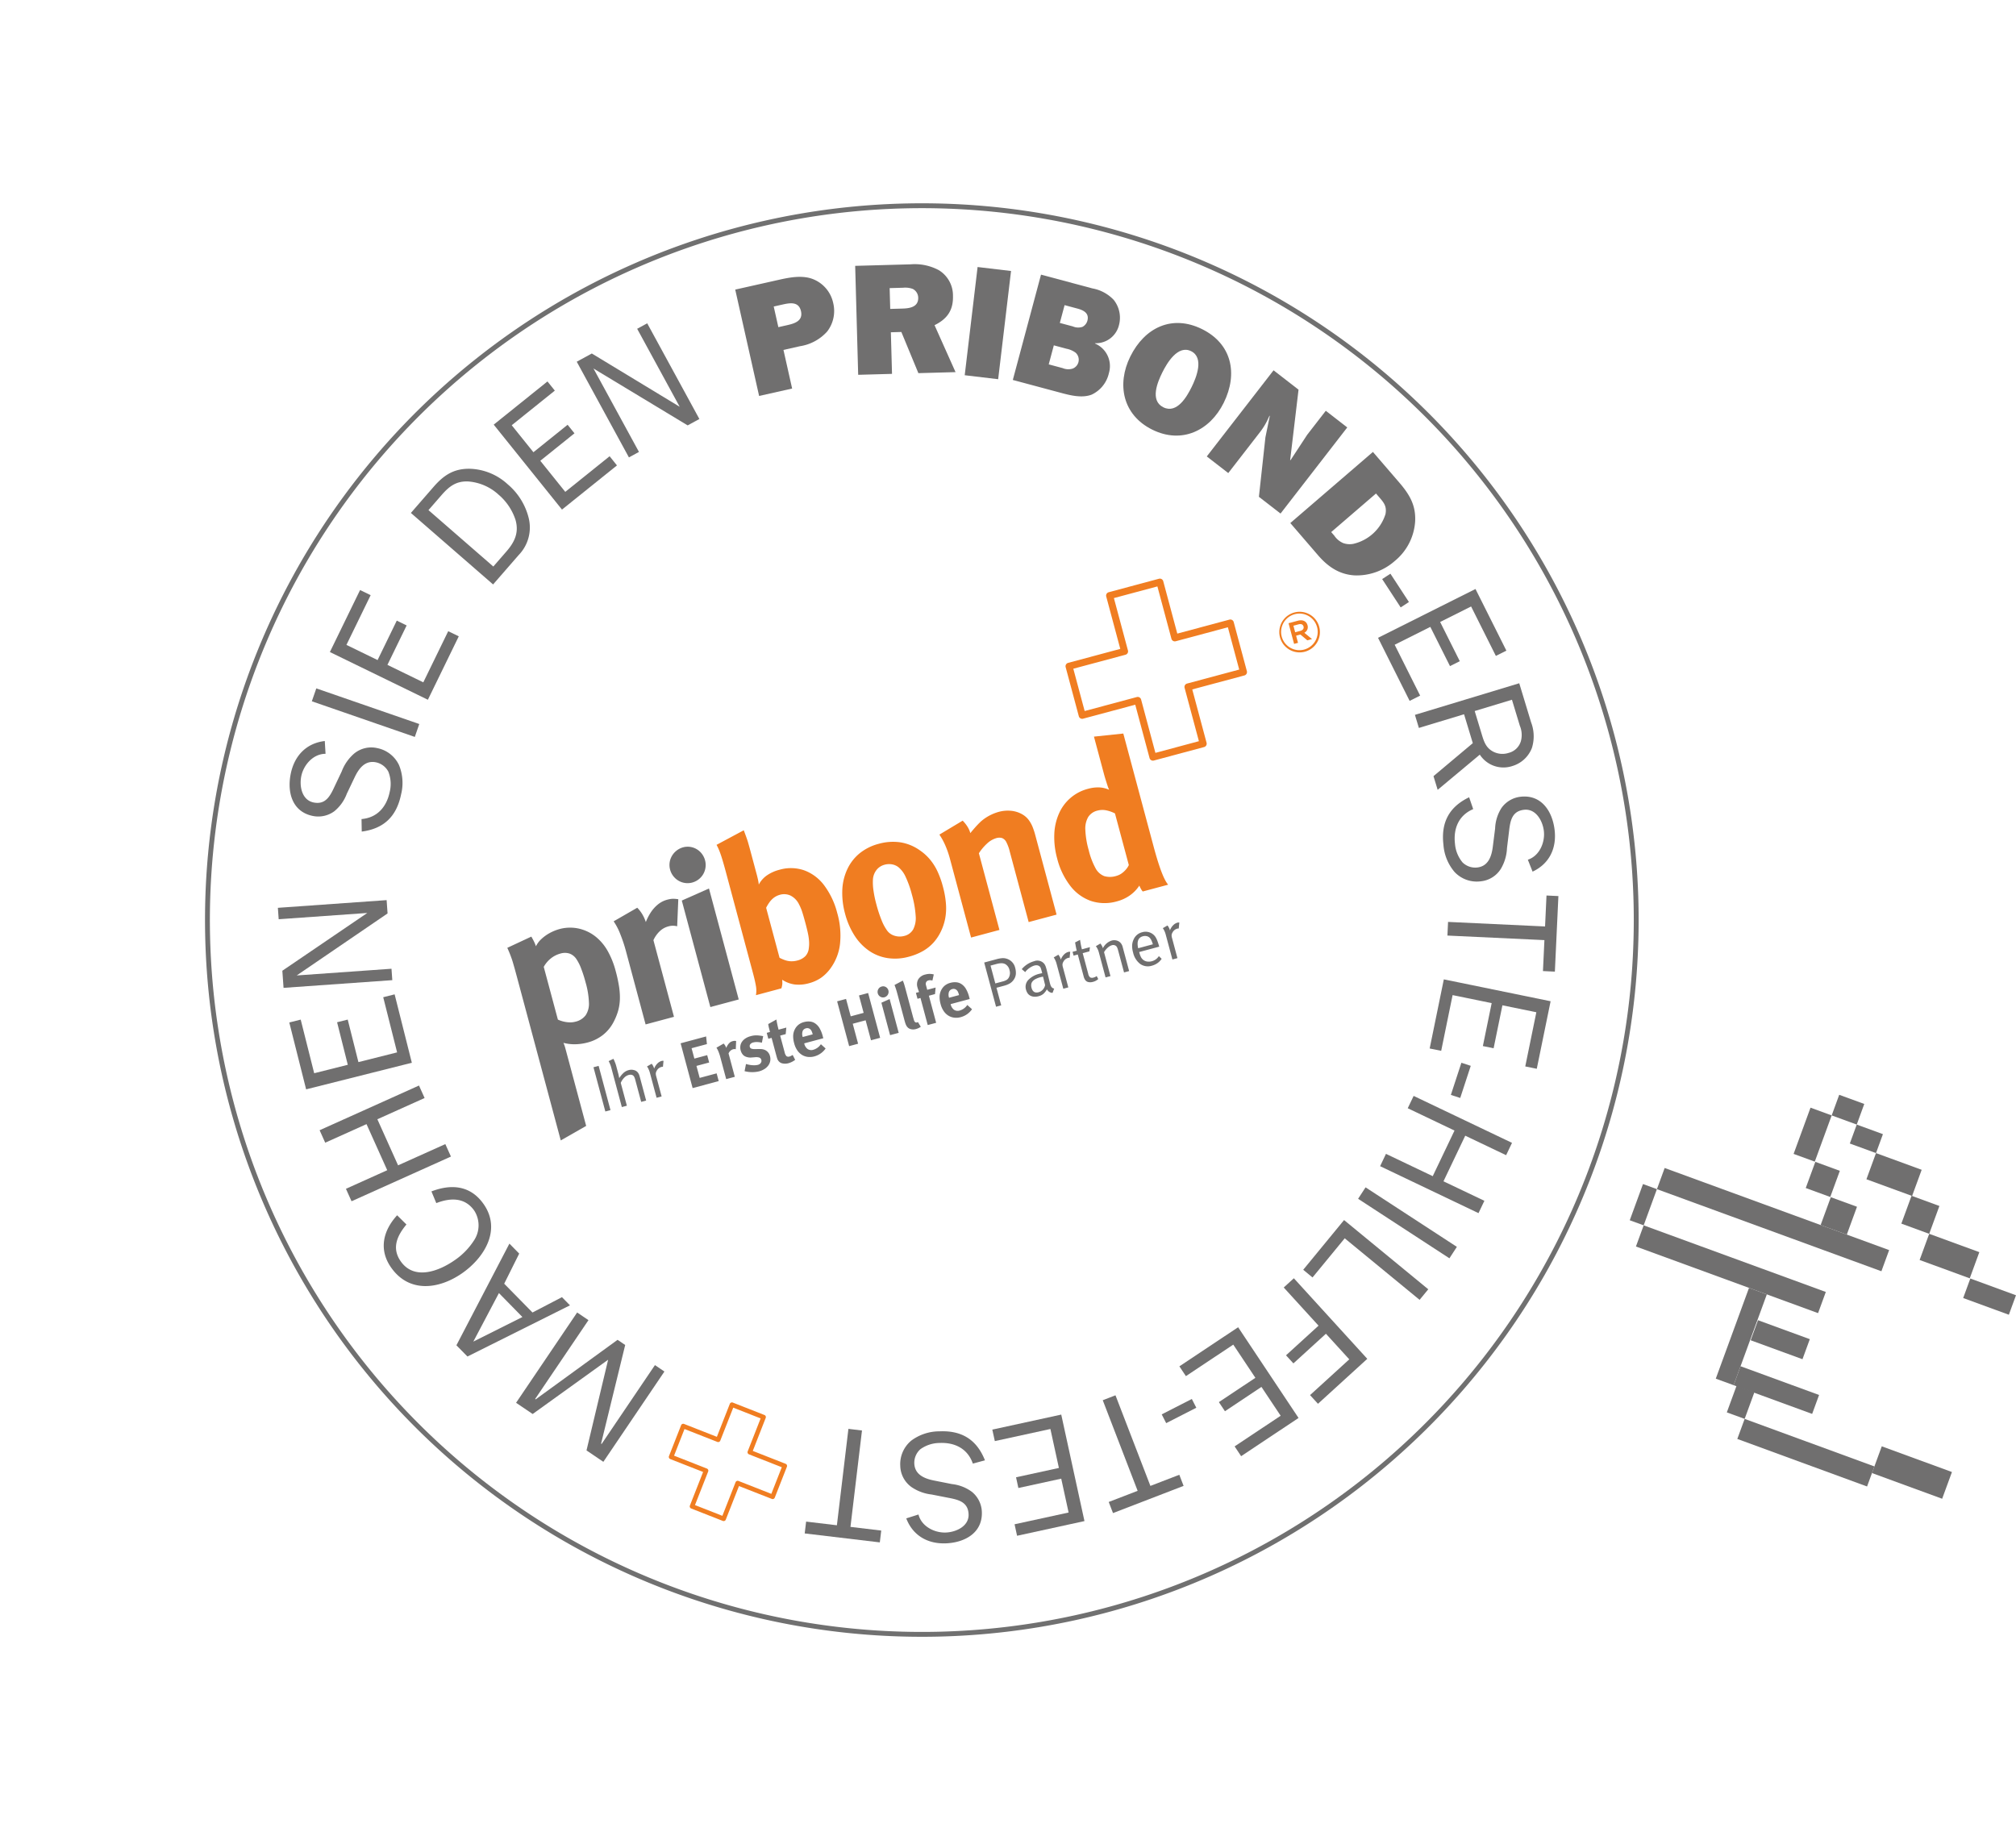 <svg xmlns="http://www.w3.org/2000/svg" xmlns:xlink="http://www.w3.org/1999/xlink" width="416.102" height="378.972" viewBox="0 0 416.102 378.972">
  <defs>
    <filter id="Pfad_2815" x="0.638" y="0.638" width="377.696" height="377.696" filterUnits="userSpaceOnUse">
      <feOffset dy="3" input="SourceAlpha"/>
      <feGaussianBlur stdDeviation="3" result="blur"/>
      <feFlood flood-opacity="0.251"/>
      <feComposite operator="in" in2="blur"/>
      <feComposite in="SourceGraphic"/>
    </filter>
    <filter id="Pfad_2816" x="0" y="0" width="378.972" height="378.972" filterUnits="userSpaceOnUse">
      <feOffset dy="3" input="SourceAlpha"/>
      <feGaussianBlur stdDeviation="3" result="blur-2"/>
      <feFlood flood-opacity="0.251"/>
      <feComposite operator="in" in2="blur-2"/>
      <feComposite in="SourceGraphic"/>
    </filter>
  </defs>
  <g id="Gruppe_478" data-name="Gruppe 478" transform="translate(-1434.899 -2017.632)">
    <g id="Gruppe_445" data-name="Gruppe 445" transform="translate(388.279 116.62)">
      <path id="Pfad_2682" data-name="Pfad 2682" d="M411.692,570.585l.013.02,0-.013h0Zm-7.337-8.811.013.025.008-.018Zm-4.053-5.915.065.12.033-.085ZM377.19,616.844l-.158-.283-3.449-1.262,1.978-5.4-.573-.208-3.68-1.347,6.854-18.737-23.34-8.539,1.419-3.877-.188-.631-2.5-.914,2.731-7.475,2.533.926.541-.413,1.4-3.83,35.606,13.029v0l-3.417-1.252,2.085-5.7-.078-.143-.02.06-5.056-1.85,1.935-5.289-.11-.168-4.336-1.587,3.492-9.545,4.205,1.539.305-.315,1.417-3.878,5.172,1.89-1.557,4.255,5.407,1.978-1.432,3.91,9.427,3.447-1.975,5.407h0l5.63,2.058-1.975,5.4.048.411,10.171,3.72-1.822,4.989.323.591,9.069,3.319-.548,1.495.115.042L419.71,628.537l-1.68,4.591-14.486-5.3-1.009,2.761-26.787-9.8Z" transform="translate(1029.451 1577.252)" fill="#fff" fill-rule="evenodd"/>
      <g id="Gruppe_444" data-name="Gruppe 444" transform="translate(1383 2127)">
        <rect id="Rechteck_129" data-name="Rechteck 129" width="4.285" height="10.038" transform="matrix(0.344, -0.939, 0.939, 0.344, 68.82, 41.948)" fill="#706f6f"/>
        <rect id="Rechteck_130" data-name="Rechteck 130" width="5.753" height="11.017" transform="translate(59.83 34.097) rotate(-69.905)" fill="#706f6f"/>
        <rect id="Rechteck_131" data-name="Rechteck 131" width="6.122" height="6.122" transform="matrix(0.344, -0.939, 0.939, 0.344, 56.058, 26.591)" fill="#706f6f"/>
        <rect id="Rechteck_132" data-name="Rechteck 132" width="5.753" height="10.038" transform="translate(48.85 17.435) rotate(-69.903)" fill="#706f6f"/>
        <rect id="Rechteck_133" data-name="Rechteck 133" width="4.162" height="5.754" transform="translate(45.422 10.055) rotate(-69.905)" fill="#706f6f"/>
        <rect id="Rechteck_134" data-name="Rechteck 134" width="4.53" height="5.508" transform="matrix(0.343, -0.939, 0.939, 0.343, 41.68, 4.254)" fill="#706f6f"/>
        <rect id="Rechteck_135" data-name="Rechteck 135" width="10.161" height="4.652" transform="translate(33.82 12.198) rotate(-69.906)" fill="#706f6f"/>
        <rect id="Rechteck_136" data-name="Rechteck 136" width="5.753" height="5.387" transform="matrix(0.344, -0.939, 0.939, 0.344, 36.326, 19.241)" fill="#706f6f"/>
        <rect id="Rechteck_137" data-name="Rechteck 137" width="6.12" height="5.753" transform="translate(39.397 26.882) rotate(-69.903)" fill="#706f6f"/>
        <rect id="Rechteck_138" data-name="Rechteck 138" width="4.652" height="49.333" transform="translate(5.61 19.476) rotate(-69.908)" fill="#706f6f"/>
        <rect id="Rechteck_139" data-name="Rechteck 139" width="7.957" height="3.06" transform="translate(0 25.895) rotate(-69.905)" fill="#706f6f"/>
        <rect id="Rechteck_140" data-name="Rechteck 140" width="4.652" height="40.03" transform="translate(1.276 31.316) rotate(-69.908)" fill="#706f6f"/>
        <rect id="Rechteck_141" data-name="Rechteck 141" width="19.954" height="3.918" transform="translate(17.758 58.593) rotate(-69.905)" fill="#706f6f"/>
        <rect id="Rechteck_142" data-name="Rechteck 142" width="4.407" height="11.385" transform="translate(24.959 50.669) rotate(-69.906)" fill="#706f6f"/>
        <rect id="Rechteck_143" data-name="Rechteck 143" width="4.163" height="17.261" transform="translate(21.437 59.938) rotate(-69.899)" fill="#706f6f"/>
        <rect id="Rechteck_144" data-name="Rechteck 144" width="5.876" height="3.917" transform="translate(20.036 65.553) rotate(-69.906)" fill="#706f6f"/>
        <rect id="Rechteck_145" data-name="Rechteck 145" width="4.407" height="28.522" transform="matrix(0.344, -0.939, 0.939, 0.344, 22.2, 71.038)" fill="#706f6f"/>
        <rect id="Rechteck_146" data-name="Rechteck 146" width="5.876" height="15.425" transform="matrix(0.344, -0.939, 0.939, 0.344, 49.996, 78.077)" fill="#706f6f"/>
      </g>
    </g>
    <g transform="matrix(1, 0, 0, 1, 1434.9, 2017.63)" filter="url(#Pfad_2815)">
      <path id="Pfad_2815-2" data-name="Pfad 2815" d="M125.1,2.217A146.825,146.825,0,1,1,2.217,169.6,146.823,146.823,0,0,1,125.1,2.217h0" transform="matrix(0.97, -0.26, 0.26, 0.97, 9.03, 82.3)" fill="#fff" fill-rule="evenodd"/>
    </g>
    <g transform="matrix(1, 0, 0, 1, 1434.9, 2017.63)" filter="url(#Pfad_2816)">
      <path id="Pfad_2816-2" data-name="Pfad 2816" d="M125.1,2.217A146.825,146.825,0,1,1,2.217,169.6,146.823,146.823,0,0,1,125.1,2.217h0" transform="matrix(0.97, -0.26, 0.26, 0.97, 9.03, 82.3)" fill="none" stroke="#707070" stroke-miterlimit="4.034" stroke-width="1"/>
    </g>
    <path id="Pfad_2817" data-name="Pfad 2817" d="M57.486,210.678l1.848,2.132L44.488,225.678l.086.1,19.508-7.49,1.245,1.437L55.252,238.095l.085.1,14.845-12.869,1.547,1.786-17,14.736-2.749-3.172,9.158-16.925-17.944,6.788-2.707-3.123Z" transform="matrix(0.966, -0.259, 0.259, 0.966, 1443.924, 2099.929)" fill="#706f6f"/>
    <path id="Pfad_2818" data-name="Pfad 2818" d="M47.666,193.328l1.418,2.512-4.6,5.2,4.1,7.254,6.695-1.484,1.161,2.057-23.173,4.724-1.6-2.827ZM35.234,210.934l11.1-2.279-3.4-6.027Z" transform="matrix(0.966, -0.259, 0.259, 0.966, 1443.924, 2099.929)" fill="#706f6f"/>
    <path id="Pfad_2819" data-name="Pfad 2819" d="M34.913,178.753c4.366-.459,8.123.87,9.735,5.343,2.2,6.108-2.787,10.732-8,12.611-5.46,1.969-11.641,1.166-13.855-4.973-1.535-4.257.433-7.791,4.008-10.055l1.364,2.331c-2.417,1.709-4.251,3.87-3.117,7.016,1.657,4.6,7.1,4.028,10.77,2.7a14.283,14.283,0,0,0,4.919-2.889,5.623,5.623,0,0,0,1.691-5.944c-1.167-3.239-4.149-3.872-7.171-3.549Z" transform="matrix(0.966, -0.259, 0.259, 0.966, 1443.924, 2099.929)" fill="#706f6f"/>
    <path id="Pfad_2820" data-name="Pfad 2820" d="M38.544,159.77l-10.552,1.71,1.667,10.293,10.552-1.709.451,2.783-22.2,3.6-.452-2.784,9.225-1.5-1.667-10.293-9.225,1.495-.451-2.784,22.2-3.6Z" transform="matrix(0.966, -0.259, 0.259, 0.966, 1443.924, 2099.929)" fill="#706f6f"/>
    <path id="Pfad_2821" data-name="Pfad 2821" d="M38.109,137.5l-.226,14.558L15.39,151.71l.219-14.23,2.427.037-.177,11.411,7.149.111.14-9.05,2.262.035-.14,9.05,8.231.127.181-11.738Z" transform="matrix(0.966, -0.259, 0.259, 0.966, 1443.924, 2099.929)" fill="#706f6f"/>
    <path id="Pfad_2822" data-name="Pfad 2822" d="M41.55,118.289l-.524,2.705L19.6,128.5l19.252,3.729-.448,2.318L16.315,130.27l.673-3.477,20.024-6.977-18-3.486.449-2.319Z" transform="matrix(0.966, -0.259, 0.259, 0.966, 1443.924, 2099.929)" fill="#706f6f"/>
    <path id="Pfad_2823" data-name="Pfad 2823" d="M40.88,100.787c3.2.58,5.65-1.086,7.064-3.9a6.894,6.894,0,0,0,.818-4.105A3.759,3.759,0,0,0,46.8,90.253c-2.021-1.017-3.682.241-5.005,1.779l-2.5,2.927a8.474,8.474,0,0,1-3.439,2.824,5.59,5.59,0,0,1-4.546-.231c-3.868-1.946-3.859-6.126-2.1-9.614,1.7-3.37,4.72-5.226,8.519-4.673l-.534,2.594c-2.418-.665-4.946,1-6.022,3.14-.957,1.9-1.17,4.809,1.027,5.914,2.257,1.135,3.639-.372,5.021-2.027l2.252-2.65a9.163,9.163,0,0,1,3.4-2.882,5.548,5.548,0,0,1,4.93.129,6.317,6.317,0,0,1,3.436,4.556,9.737,9.737,0,0,1-1.174,5.982c-2.062,4.1-5.235,5.885-9.811,5.273Z" transform="matrix(0.966, -0.259, 0.259, 0.966, 1443.924, 2099.929)" fill="#706f6f"/>
    <rect id="Rechteck_263" data-name="Rechteck 263" width="2.819" height="22.491" transform="matrix(0.327, -0.945, 0.945, 0.327, 1499.262, 2162.392)" fill="#706f6f"/>
    <path id="Pfad_2824" data-name="Pfad 2824" d="M70.032,69.555,60.484,80.549,43.5,65.8l9.333-10.747,1.832,1.59L47.18,65.26l5.4,4.688,5.934-6.835L60.221,64.6l-5.935,6.834,6.216,5.4,7.7-8.864Z" transform="matrix(0.966, -0.259, 0.259, 0.966, 1443.924, 2099.929)" fill="#706f6f"/>
    <path id="Pfad_2825" data-name="Pfad 2825" d="M67.081,42.4l5.9-3.975c2.665-1.795,5.017-2.589,8.195-1.686A12.034,12.034,0,0,1,87.9,41.847a13.271,13.271,0,0,1,2.394,7.718,8.162,8.162,0,0,1-3.986,6.994l-6.661,4.489ZM84.075,55.179c2.148-1.448,3.531-3.091,3.491-5.792a11.542,11.542,0,0,0-2.03-5.946,10.4,10.4,0,0,0-5.358-4.257c-2.36-.742-4.057-.034-6.014,1.286l-3.426,2.308,9.911,14.71Z" transform="matrix(0.966, -0.259, 0.259, 0.966, 1443.924, 2099.929)" fill="#706f6f"/>
    <path id="Pfad_2826" data-name="Pfad 2826" d="M110.7,43.938,97.379,49.806,88.312,29.222l13.022-5.737.978,2.221-10.442,4.6,2.882,6.541,8.281-3.648.912,2.07-8.281,3.648,3.317,7.532,10.742-4.732Z" transform="matrix(0.966, -0.259, 0.259, 0.966, 1443.924, 2099.929)" fill="#706f6f"/>
    <path id="Pfad_2827" data-name="Pfad 2827" d="M129.609,39.09l-2.677.647L111.2,23.367l4.606,19.059-2.295.555-5.285-21.865,3.443-.832L126.337,35.6,122.03,17.78l2.295-.554Z" transform="matrix(0.966, -0.259, 0.259, 0.966, 1443.924, 2099.929)" fill="#706f6f"/>
    <path id="Pfad_2828" data-name="Pfad 2828" d="M149.727,37.975l-6.979-.287.924-22.479,9.175.378c2.2.09,4.651.257,6.538,1.45a6.827,6.827,0,0,1,3.1,6.036,6.942,6.942,0,0,1-2.717,5.4,9.475,9.475,0,0,1-6.2,1.484l-3.506-.144Zm2.336-12.9c1.573.065,3.478.044,3.563-2.053.083-2-1.615-2.232-3.187-2.3l-2-.082L150.26,25Z" transform="matrix(0.966, -0.259, 0.259, 0.966, 1443.924, 2099.929)" fill="#706f6f"/>
    <path id="Pfad_2829" data-name="Pfad 2829" d="M170.42,40.389l-6.794-1.622,5.225-21.88,11.132,2.659a10.509,10.509,0,0,1,5.325,2.687,6.12,6.12,0,0,1,1.43,5.871c-.685,2.87-2.373,4.288-5.238,4.851l1.678,10.481-7.464-1.782-1.193-9.118-2.106-.5Zm3.115-13.045,2.456.586c1.467.351,3.275.547,3.725-1.335a2.063,2.063,0,0,0-.627-2.037,4.447,4.447,0,0,0-1.845-.745l-2.711-.647Z" transform="matrix(0.966, -0.259, 0.259, 0.966, 1443.924, 2099.929)" fill="#706f6f"/>
    <rect id="Rechteck_264" data-name="Rechteck 264" width="22.495" height="6.952" transform="translate(1634.016 2095.087) rotate(-83.214)" fill="#706f6f"/>
    <path id="Pfad_2830" data-name="Pfad 2830" d="M205.425,28.57l9.514,5.494a8.031,8.031,0,0,1,3.628,3.421,5.916,5.916,0,0,1-.3,5.315,4.9,4.9,0,0,1-5.738,2.329l-.033.056A5.049,5.049,0,0,1,213.71,51.8a6.453,6.453,0,0,1-4.611,3.4c-2.129.21-4.247-.976-6.008-1.992l-8.916-5.15Zm-.676,19.794a3.012,3.012,0,0,0,1.944.63,1.957,1.957,0,0,0,1.447-3.027,4.636,4.636,0,0,0-1.584-1.256L204.2,43.35l-2.034,3.521Zm4.257-7.767a2.793,2.793,0,0,0,1.889.6,2.04,2.04,0,0,0,1.306-.95c.836-1.448-.241-2.336-1.378-2.992l-2.328-1.345-1.9,3.294Z" transform="matrix(0.966, -0.259, 0.259, 0.966, 1443.924, 2099.929)" fill="#706f6f"/>
    <path id="Pfad_2831" data-name="Pfad 2831" d="M235,63.879c-4.223,4.8-10.557,6.047-15.68,1.543s-4.7-10.945-.48-15.748c4.44-5.05,10.619-6.168,15.767-1.643s4.832,10.8.393,15.848M224.363,54.57c-1.429,1.625-4.007,4.906-1.642,6.985s5.288-.9,6.716-2.524c1.452-1.65,4.107-5.168,1.816-7.182s-5.44,1.071-6.89,2.721" transform="matrix(0.966, -0.259, 0.259, 0.966, 1443.924, 2099.929)" fill="#706f6f"/>
    <path id="Pfad_2832" data-name="Pfad 2832" d="M236.984,84.507,241.458,73l2.028-4.052-.091-.012-.17.21A14.322,14.322,0,0,1,240.5,71.79l-8.356,6.346-3.392-4.466,17.914-13.6,3.944,5.195-5.438,13.6.091.013,4.664-4.16,4.987-3.787,3.391,4.464L240.4,89Z" transform="matrix(0.966, -0.259, 0.259, 0.966, 1443.924, 2099.929)" fill="#706f6f"/>
    <path id="Pfad_2833" data-name="Pfad 2833" d="M262.109,81.655l3.6,7.474c1.408,2.925,2.147,5.444,1.1,8.639a11.5,11.5,0,0,1-6.187,6.8,11.874,11.874,0,0,1-8.707.735c-3.065-1-4.923-3.2-6.274-6l-3.8-7.888ZM249.938,96.283a4.215,4.215,0,0,0,1.379,1.957,3.983,3.983,0,0,0,1.97.689,9.088,9.088,0,0,0,8.01-4.22c.743-1.558.228-2.475-.455-3.893l-.341-.709L249.511,95.4Z" transform="matrix(0.966, -0.259, 0.259, 0.966, 1443.924, 2099.929)" fill="#706f6f"/>
    <rect id="Rechteck_265" data-name="Rechteck 265" width="2.034" height="6.985" transform="matrix(0.837, -0.547, 0.547, 0.837, 1720.178, 2137.167)" fill="#706f6f"/>
    <path id="Pfad_2834" data-name="Pfad 2834" d="M256.122,133.243l-2.928-14.261,22.034-4.523,2.862,13.94-2.377.489-2.294-11.179-7,1.437,1.82,8.866-2.217.454L264.2,119.6l-8.061,1.655,2.359,11.5Z" transform="matrix(0.966, -0.259, 0.259, 0.966, 1443.924, 2099.929)" fill="#706f6f"/>
    <path id="Pfad_2835" data-name="Pfad 2835" d="M256.854,149.524l9.6-4.477-.2-6.228-9.734.314-.092-2.819,22.486-.726.273,8.425a8.056,8.056,0,0,1-1.212,5.157,6.227,6.227,0,0,1-4.84,2.551,5.816,5.816,0,0,1-5.9-4.008l-10.281,4.761Zm11.865-5.5c.049,1.508.187,2.749,1.37,3.827a4.132,4.132,0,0,0,2.987,1.052,3.526,3.526,0,0,0,3.063-1.674,4.91,4.91,0,0,0,.621-3.137l-.182-5.606-8.03.26Z" transform="matrix(0.966, -0.259, 0.259, 0.966, 1443.924, 2099.929)" fill="#706f6f"/>
    <path id="Pfad_2836" data-name="Pfad 2836" d="M263.006,158.217c-3.215.453-5.02,2.805-5.48,5.918a6.885,6.885,0,0,0,.513,4.152,3.753,3.753,0,0,0,2.654,1.784c2.237.332,3.418-1.383,4.192-3.258l1.455-3.563a8.456,8.456,0,0,1,2.378-3.759,5.589,5.589,0,0,1,4.386-1.208c4.282.632,5.585,4.6,5.014,8.462-.55,3.731-2.84,6.442-6.617,7.11l-.307-2.63c2.5-.127,4.379-2.5,4.728-4.869.312-2.109-.4-4.931-2.831-5.29-2.5-.369-3.336,1.5-4.129,3.5l-1.3,3.22a9.149,9.149,0,0,1-2.317,3.8,5.542,5.542,0,0,1-4.718,1.425,6.3,6.3,0,0,1-4.69-3.245,9.724,9.724,0,0,1-.765-6.046c.671-4.54,3.123-7.227,7.657-8.081Z" transform="matrix(0.966, -0.259, 0.259, 0.966, 1443.924, 2099.929)" fill="#706f6f"/>
    <path id="Pfad_2837" data-name="Pfad 2837" d="M251.11,182.048l.857-2.688,19.092,6.092L273,179.359l2.343.748L270.6,194.981l-2.344-.748,1.945-6.093Z" transform="matrix(0.966, -0.259, 0.259, 0.966, 1443.924, 2099.929)" fill="#706f6f"/>
    <path id="Pfad_2838" data-name="Pfad 2838" d="M241.536,203.61l6.515-13.021,20.117,10.067L261.8,213.383l-2.17-1.085,5.106-10.207-6.392-3.2-4.05,8.094-2.025-1.013,4.051-8.093-7.361-3.684-5.253,10.5Z" transform="matrix(0.966, -0.259, 0.259, 0.966, 1443.924, 2099.929)" fill="#706f6f"/>
    <rect id="Rechteck_266" data-name="Rechteck 266" width="6.984" height="2.034" transform="matrix(0.311, -0.95, 0.95, 0.311, 1734.357, 2243.641)" fill="#706f6f"/>
    <path id="Pfad_2839" data-name="Pfad 2839" d="M227.193,222.281l8.129,6.947L242.1,221.3l-8.129-6.948,1.833-2.144,17.1,14.617-1.832,2.145-7.107-6.073-6.776,7.93L244.3,236.9l-1.833,2.144-17.1-14.619Z" transform="matrix(0.966, -0.259, 0.259, 0.966, 1443.924, 2099.929)" fill="#706f6f"/>
    <rect id="Rechteck_267" data-name="Rechteck 267" width="2.82" height="22.496" transform="translate(1715.211 2265.086) rotate(-56.906)" fill="#706f6f"/>
    <path id="Pfad_2840" data-name="Pfad 2840" d="M204.5,240.967l10.8-7.727,13.086,18.3-2.294,1.641-11.636-16.27-8.509,6.085Z" transform="matrix(0.966, -0.259, 0.259, 0.966, 1443.924, 2099.929)" fill="#706f6f"/>
    <path id="Pfad_2841" data-name="Pfad 2841" d="M202.181,242.161l10.332,19.984-12.234,6.328-1.116-2.157,9.73-5.031-3.283-6.351-8.07,4.172L196.5,257.1l8.07-4.172-4.9-9.469Z" transform="matrix(0.966, -0.259, 0.259, 0.966, 1443.924, 2099.929)" fill="#706f6f"/>
    <path id="Pfad_2842" data-name="Pfad 2842" d="M174.656,253.6l13.8-4.656,7.194,21.316-13.486,4.552-.776-2.3,10.814-3.649-2.287-6.775-8.576,2.9-.723-2.144,8.576-2.894-2.633-7.8L175.432,255.9Z" transform="matrix(0.966, -0.259, 0.259, 0.966, 1443.924, 2099.929)" fill="#706f6f"/>
    <rect id="Rechteck_268" data-name="Rechteck 268" width="6.983" height="2.032" transform="translate(1674.676 2309.588) rotate(-27.092)" fill="#706f6f"/>
    <path id="Pfad_2843" data-name="Pfad 2843" d="M157.569,256.258l2.8-.3,2.117,19.93,6.36-.676.259,2.445-15.525,1.649-.26-2.445,6.361-.675Z" transform="matrix(0.966, -0.259, 0.259, 0.966, 1443.924, 2099.929)" fill="#706f6f"/>
    <path id="Pfad_2844" data-name="Pfad 2844" d="M133.984,256.215l14.544.689-1.065,22.472-14.218-.675.115-2.424,11.4.542.339-7.142-9.041-.429.108-2.26,9.041.429.389-8.222-11.726-.556Z" transform="matrix(0.966, -0.259, 0.259, 0.966, 1443.924, 2099.929)" fill="#706f6f"/>
    <path id="Pfad_2845" data-name="Pfad 2845" d="M128.287,261.951c-.225-3.24-2.442-5.208-5.517-5.888a6.882,6.882,0,0,0-4.179.219,3.748,3.748,0,0,0-1.968,2.521c-.489,2.209,1.139,3.509,2.954,4.415l3.452,1.7a8.463,8.463,0,0,1,3.581,2.638,5.587,5.587,0,0,1,.9,4.464c-.935,4.227-4.989,5.245-8.8,4.4-3.683-.815-6.226-3.291-6.624-7.108l2.645-.12c-.049,2.508,2.187,4.547,4.525,5.064,2.081.459,4.947-.048,5.478-2.451.545-2.465-1.255-3.434-3.2-4.367l-3.121-1.53a9.177,9.177,0,0,1-3.629-2.582,5.542,5.542,0,0,1-1.086-4.808,6.3,6.3,0,0,1,3.57-4.451,9.729,9.729,0,0,1,6.085-.334c4.485.991,6.991,3.627,7.523,8.212Z" transform="matrix(0.966, -0.259, 0.259, 0.966, 1443.924, 2099.929)" fill="#706f6f"/>
    <path id="Pfad_2846" data-name="Pfad 2846" d="M105.34,248.376l2.618,1.049-7.448,18.6,5.936,2.377-.914,2.283-14.494-5.8.915-2.283,5.938,2.377Z" transform="matrix(0.966, -0.259, 0.259, 0.966, 1443.924, 2099.929)" fill="#706f6f"/>
    <path id="Pfad_2847" data-name="Pfad 2847" d="M75.567,258.976l4.423-5.989a.469.469,0,0,1,.656-.1l5.854,4.325,3.509-4.75-5.851-4.323a.467.467,0,0,1-.1-.655L88.4,241.6l-4.886-3.609-4.343,5.881a.469.469,0,0,1-.656.1l-5.856-4.325L69.153,244.4l5.854,4.324a.469.469,0,0,1,.1.656l-4.424,5.989Zm4.9-5.048-4.424,5.989a.469.469,0,0,1-.656.1l-5.643-4.168a.469.469,0,0,1-.1-.656L74.07,249.2l-5.856-4.325a.469.469,0,0,1-.1-.656l4.07-5.51a.47.47,0,0,1,.656-.1l5.853,4.324,4.345-5.882a.469.469,0,0,1,.656-.1l5.644,4.17a.467.467,0,0,1,.1.655L85.1,247.661l5.853,4.324a.469.469,0,0,1,.1.656l-4.069,5.508a.468.468,0,0,1-.656.1Z" transform="matrix(0.966, -0.259, 0.259, 0.966, 1443.924, 2099.929)" fill="#f07d21"/>
    <path id="Pfad_2848" data-name="Pfad 2848" d="M107.152,127.363a3.834,3.834,0,0,0-.5-1.9,3.686,3.686,0,0,0-1.312-1.342,3.607,3.607,0,0,0-1.855-.513,3.848,3.848,0,0,0-3.28,1.855,3.713,3.713,0,0,0-.52,1.9,3.774,3.774,0,0,0,.513,1.9,3.695,3.695,0,0,0,3.2,1.854,3.763,3.763,0,0,0,1.9-.512,3.705,3.705,0,0,0,1.342-1.342,3.763,3.763,0,0,0,.512-1.9m-.724,29.546V133.2l-6.063.951v22.759ZM99.739,133.7a7.29,7.29,0,0,0-.807-.309,3.662,3.662,0,0,0-.679-.151,7.758,7.758,0,0,0-.777-.038,5.148,5.148,0,0,0-2.119.468,7.215,7.215,0,0,0-1.824,1.2,10.882,10.882,0,0,0-1.486,1.644,8.325,8.325,0,0,0-.3-1.787A6.79,6.79,0,0,0,91.1,133.2l-5.43,1.448a12.573,12.573,0,0,1,.618,2.715,31.319,31.319,0,0,1,.241,4.072v15.475h6.063v-16.38a6.012,6.012,0,0,1,1.772-1.463,4.082,4.082,0,0,1,1.938-.483,3.351,3.351,0,0,1,1.765.453ZM76.813,145.285a17.183,17.183,0,0,1-.415,4.253,4.291,4.291,0,0,1-1.342,2.353,3.683,3.683,0,0,1-2.406.724,4.106,4.106,0,0,1-1.229-.2,6.143,6.143,0,0,1-1.161-.5,6.442,6.442,0,0,1-.958-.656V139.991a5.841,5.841,0,0,1,1.863-1.3,5.339,5.339,0,0,1,2.164-.46,3.176,3.176,0,0,1,1.84.5,2.9,2.9,0,0,1,1.055,1.448,9.282,9.282,0,0,1,.445,2.149,26.541,26.541,0,0,1,.144,2.957m6.606-.588a17.4,17.4,0,0,0-.558-4.593,10.2,10.2,0,0,0-1.524-3.258A8.549,8.549,0,0,0,79.12,134.7a8.094,8.094,0,0,0-2.149-1.026,8.286,8.286,0,0,0-2.421-.377,9.575,9.575,0,0,0-2.293.279,8.481,8.481,0,0,0-1.991.769,4.926,4.926,0,0,0-1.418,1.124,8.155,8.155,0,0,0-.136-1.056c-.068-.34-.158-.716-.271-1.116l-5.384.951c.075.475.143.912.188,1.3s.083.8.113,1.207.034.883.045,1.41.016,1.169.016,1.915v35.418l5.838-1.532V158.09c0-.339,0-.679-.008-1a6.8,6.8,0,0,0-.083-.9,8.844,8.844,0,0,0,2.232.9,10.482,10.482,0,0,0,2.609.324,8.645,8.645,0,0,0,3.454-.686,8.2,8.2,0,0,0,2.745-1.938,12.363,12.363,0,0,0,1.516-1.968,10.021,10.021,0,0,0,.988-2.179,14.141,14.141,0,0,0,.543-2.632A28.877,28.877,0,0,0,83.419,144.7Z" transform="matrix(0.966, -0.259, 0.259, 0.966, 1443.924, 2099.929)" fill="#706f6f"/>
    <path id="Pfad_2849" data-name="Pfad 2849" d="M191.37,150.965a3.834,3.834,0,0,1-.785.709,4.718,4.718,0,0,1-1.055.559,3.429,3.429,0,0,1-1.146.225,4.34,4.34,0,0,1-2.5-.6,3.478,3.478,0,0,1-1.327-2.081,15.211,15.211,0,0,1-.385-3.921,17.935,17.935,0,0,1,.408-4.216,4.747,4.747,0,0,1,1.267-2.428,3.137,3.137,0,0,1,2.217-.777,3.934,3.934,0,0,1,1.636.37,6.987,6.987,0,0,1,1.667,1.124Zm6.787,6.018a5.55,5.55,0,0,1-.309-.9,12.809,12.809,0,0,1-.272-1.531c-.083-.633-.151-1.44-.2-2.428s-.075-2.179-.075-3.6V124.45l-6.018-.951v7.964c0,.46.008.919.031,1.387s.037.875.06,1.237a7.894,7.894,0,0,0,.09.815,5.52,5.52,0,0,0-1.855-1,7.528,7.528,0,0,0-2.262-.317,8.972,8.972,0,0,0-7.157,3.394,11.553,11.553,0,0,0-2.028,3.861,16.487,16.487,0,0,0-.724,4.962,15.419,15.419,0,0,0,1.176,6.244,9.263,9.263,0,0,0,3.318,4.072,9.12,9.12,0,0,0,5.1,1.448,8.331,8.331,0,0,0,2.888-.483,7.513,7.513,0,0,0,2.45-1.463,5.845,5.845,0,0,0,.152.776,2.624,2.624,0,0,0,.211.581Zm-23.834,0V140.06a14.975,14.975,0,0,0-.1-1.87,6.734,6.734,0,0,0-.347-1.433,4.442,4.442,0,0,0-1.191-1.75,5.731,5.731,0,0,0-1.946-1.176,7.1,7.1,0,0,0-2.428-.422,9.588,9.588,0,0,0-2.134.256,9.115,9.115,0,0,0-2.029.739c-.491.272-.943.543-1.365.822s-.86.581-1.3.9a4.9,4.9,0,0,0-.227-1.447,7.145,7.145,0,0,0-.633-1.448l-5.384,1.538a13.793,13.793,0,0,1,.611,2.541,19.79,19.79,0,0,1,.2,2.888v16.787h6.063V140.6a10.148,10.148,0,0,1,2.172-1.515,4.737,4.737,0,0,1,2.037-.566,2.1,2.1,0,0,1,1.229.294,1.7,1.7,0,0,1,.634,1.056,8.656,8.656,0,0,1,.173,2.044v15.067Zm-27.77-11.719a20.7,20.7,0,0,1-.392,4.464,5.137,5.137,0,0,1-1.222,2.549,2.872,2.872,0,0,1-2.141.815,3.534,3.534,0,0,1-1.2-.211,3.574,3.574,0,0,1-1.1-.633,2.9,2.9,0,0,1-.777-1.056,9.632,9.632,0,0,1-.573-2.36,27.127,27.127,0,0,1-.2-3.477,22.926,22.926,0,0,1,.166-2.986,11.126,11.126,0,0,1,.468-2.172,3.549,3.549,0,0,1,1.206-1.719,3.121,3.121,0,0,1,1.915-.633,3.5,3.5,0,0,1,1.5.324,3.041,3.041,0,0,1,1.124.9,5.5,5.5,0,0,1,.92,2.315,20.576,20.576,0,0,1,.305,3.879Zm6.606.045a18.481,18.481,0,0,0-.279-3.379,11.289,11.289,0,0,0-.875-2.76,10.232,10.232,0,0,0-1.515-2.322,9.495,9.495,0,0,0-3.447-2.625,10.867,10.867,0,0,0-4.427-.86,10.374,10.374,0,0,0-4.261.868,9.328,9.328,0,0,0-3.28,2.466,11.189,11.189,0,0,0-2.119,3.823,16.018,16.018,0,0,0-.747,4.97,15.837,15.837,0,0,0,.739,4.947,10.96,10.96,0,0,0,2.1,3.778,9.16,9.16,0,0,0,3.288,2.413,10.544,10.544,0,0,0,4.276.852,12.034,12.034,0,0,0,3.183-.392,8.9,8.9,0,0,0,2.488-1.1,9.739,9.739,0,0,0,1.979-1.717,10.761,10.761,0,0,0,1.636-2.443,11.558,11.558,0,0,0,.95-2.926,18.661,18.661,0,0,0,.31-3.593Zm-29.354-.181c0,.942-.015,1.726-.053,2.368a11.3,11.3,0,0,1-.211,1.659,6.852,6.852,0,0,1-.415,1.312,2.774,2.774,0,0,1-1.093,1.365,3.521,3.521,0,0,1-1.848.445,4.509,4.509,0,0,1-1.425-.226,4.311,4.311,0,0,1-1.086-.558,8.355,8.355,0,0,1-.883-.709V140.1a7.969,7.969,0,0,1,.883-.86,4.551,4.551,0,0,1,1.131-.709,3.731,3.731,0,0,1,1.425-.287,3.143,3.143,0,0,1,2.074.724,3.951,3.951,0,0,1,1.229,2.217c.075.324.128.657.173,1s.06.746.075,1.206.023,1.045.023,1.732Zm6.878-.136a16.218,16.218,0,0,0-1.124-6.266,9.036,9.036,0,0,0-3.173-4.055,8.428,8.428,0,0,0-4.894-1.44,8.08,8.08,0,0,0-2.82.452,5.358,5.358,0,0,0-2.111,1.4,4.605,4.605,0,0,0,.075-.536c.022-.233.037-.482.045-.753s.015-.513.015-.747v-5.476c0-.52-.008-1-.015-1.418s-.038-.852-.075-1.282-.075-.9-.136-1.418l-6.2,1.448a11.492,11.492,0,0,1,.249,1.426c.06.52.1,1.131.121,1.824s.037,1.509.037,2.451v21.447c0,.792-.007,1.456-.03,1.976s-.053.958-.09,1.3a5.755,5.755,0,0,1-.181.89,7.682,7.682,0,0,1-.287.762h5.43a3.8,3.8,0,0,0,.3-.536,2.457,2.457,0,0,0,.181-.482c.045-.173.09-.392.151-.656a6.111,6.111,0,0,0,2.225,1.606,7.584,7.584,0,0,0,2.934.52,8.1,8.1,0,0,0,2.655-.429,8.464,8.464,0,0,0,2.413-1.38,10.591,10.591,0,0,0,3.22-4.4,16.706,16.706,0,0,0,1.088-6.229Z" transform="matrix(0.966, -0.259, 0.259, 0.966, 1443.924, 2099.929)" fill="#f07d21"/>
    <path id="Pfad_2850" data-name="Pfad 2850" d="M195.01,166.821a4.506,4.506,0,0,0-.041-.647c-.028-.184-.055-.335-.083-.455-.037-.138-.074-.258-.11-.358l1.074-.289c.046.11.087.225.124.344.027.1.052.217.076.351a1.843,1.843,0,0,1,.02.42,2.93,2.93,0,0,1,.888-.833,1.986,1.986,0,0,1,1.04-.31.638.638,0,0,1,.13.014c.041.009.08.018.117.028l.124.028-.441,1.171a.793.793,0,0,0-.3-.055,1.564,1.564,0,0,0-1.143.5,1.321,1.321,0,0,0-.317.448,1.849,1.849,0,0,0-.083.64v4.3H195.01Zm-4.2,4.545a2.407,2.407,0,0,0,1.681-.647l.413.688a3.2,3.2,0,0,1-1.053.633,3.615,3.615,0,0,1-1.26.221,2.751,2.751,0,0,1-2.238-.97,4.071,4.071,0,0,1-.806-2.679,4.789,4.789,0,0,1,.193-1.467,3.282,3.282,0,0,1,.633-1.122,2.581,2.581,0,0,1,2.052-.951,2.462,2.462,0,0,1,1.859.744,2.68,2.68,0,0,1,.365.482,2.441,2.441,0,0,1,.234.578,4.681,4.681,0,0,1,.131.772q.042.441.055,1.06v.151h-4.283v.166a4.7,4.7,0,0,0,.069.854,1.738,1.738,0,0,0,.248.647,1.7,1.7,0,0,0,.737.64,2.345,2.345,0,0,0,.97.2m-.44-5.454q-1.5,0-1.584,2.135h3.14a5.286,5.286,0,0,0-.09-.923,1.937,1.937,0,0,0-.227-.607,1.267,1.267,0,0,0-.509-.44,1.6,1.6,0,0,0-.73-.162Zm-9.641.909a4.316,4.316,0,0,0-.041-.633,3.356,3.356,0,0,0-.1-.455,2.33,2.33,0,0,0-.124-.358l1.046-.289c.046.11.087.22.124.331a3.275,3.275,0,0,1,.083.344,1.981,1.981,0,0,1,.041.4,3.083,3.083,0,0,1,2.162-1.061,1.928,1.928,0,0,1,1.019.276,1.629,1.629,0,0,1,.661.73,1.948,1.948,0,0,1,.166.8v5.209h-1.088v-4.641c0-.184,0-.335-.014-.454a2.165,2.165,0,0,0-.041-.3.843.843,0,0,0-.075-.213,1.021,1.021,0,0,0-.117-.172.943.943,0,0,0-.758-.289,1.635,1.635,0,0,0-.461.076,2.89,2.89,0,0,0-.509.207,3.72,3.72,0,0,0-.5.31,2.752,2.752,0,0,0-.427.372v5.11h-1.047Zm-1.5-1.57-.33.813h-1.433v4.42a1.265,1.265,0,0,0,.186.8.886.886,0,0,0,.7.221,1.789,1.789,0,0,0,.379-.035,1.76,1.76,0,0,0,.3-.1l.152.689a2.576,2.576,0,0,1-1.212.275,2.224,2.224,0,0,1-.489-.049,1.817,1.817,0,0,1-.406-.144,1.058,1.058,0,0,1-.509-.509,2.049,2.049,0,0,1-.152-.854v-4.71h-.9v-.813h.9c0-.166,0-.347.014-.544s.023-.388.041-.572c.018-.2.036-.409.055-.62l1.129-.248c-.028.2-.05.415-.068.647-.018.192-.035.4-.049.64s-.02.466-.02.7Zm-7.534,1.57a4.508,4.508,0,0,0-.041-.647c-.028-.184-.055-.335-.083-.455-.037-.138-.073-.257-.11-.358l1.074-.289c.047.112.088.227.124.344.027.1.053.218.076.351a1.787,1.787,0,0,1,.02.42,2.93,2.93,0,0,1,.888-.833,1.986,1.986,0,0,1,1.04-.31.638.638,0,0,1,.13.014c.041.009.081.018.118.028s.078.018.123.028l-.441,1.171a.794.794,0,0,0-.3-.055,1.564,1.564,0,0,0-1.143.5,1.335,1.335,0,0,0-.317.448,1.849,1.849,0,0,0-.083.64v4.3H171.7Zm-7.23-.826a5.082,5.082,0,0,1,2.877-.922,1.831,1.831,0,0,1,1.9,1.074,2.232,2.232,0,0,1,.137.661c.019.284.023.568.014.853l-.055,2.259q-.015.413,0,.689a1.685,1.685,0,0,0,.076.461.868.868,0,0,0,.172.31.989.989,0,0,0,.3.221l-.551.771a1.307,1.307,0,0,1-.6-.379,1.5,1.5,0,0,1-.337-.627,3.6,3.6,0,0,1-.943.71,2.406,2.406,0,0,1-1.04.213,2.776,2.776,0,0,1-1.06-.179,1.945,1.945,0,0,1-.682-.455,1.549,1.549,0,0,1-.358-.627,2.443,2.443,0,0,1-.1-.7,2.075,2.075,0,0,1,.95-1.818,4.731,4.731,0,0,1,2.685-.647,1.613,1.613,0,0,1,.193.007,1.156,1.156,0,0,0,.151.007h.137V167.4a5.173,5.173,0,0,0-.034-.682.74.74,0,0,0-.186-.392,1,1,0,0,0-.386-.282,1.408,1.408,0,0,0-.537-.09,2.8,2.8,0,0,0-.606.07,3.7,3.7,0,0,0-.613.185,4.276,4.276,0,0,0-.551.262,2.308,2.308,0,0,0-.42.3Zm3.842,2.631q-.138-.014-.261-.021c-.082,0-.175-.007-.276-.007a4.674,4.674,0,0,0-1.1.11,1.969,1.969,0,0,0-.73.317,1.172,1.172,0,0,0-.4.517,1.86,1.86,0,0,0-.124.7q0,1.252,1.184,1.254a1.777,1.777,0,0,0,.978-.3,1.921,1.921,0,0,0,.689-.779Zm-10.976-5.963h2.617a6.067,6.067,0,0,1,1.225.1,2.5,2.5,0,0,1,.84.344,2.552,2.552,0,0,1,1.212,2.258,3.832,3.832,0,0,1-.194,1.274,2.4,2.4,0,0,1-.66.971,2.685,2.685,0,0,1-1.02.585,4.522,4.522,0,0,1-1.267.159h-1.652v3.76h-1.1Zm1.1.95v3.815h1.583a2.8,2.8,0,0,0,.923-.117,1.333,1.333,0,0,0,.551-.392,1.934,1.934,0,0,0,.482-1.336,1.868,1.868,0,0,0-.551-1.5,1.742,1.742,0,0,0-.7-.358,4.373,4.373,0,0,0-1.087-.11Zm-6.021,7.712a4.117,4.117,0,0,1-2.658.977,3.51,3.51,0,0,1-1.377-.262,2.964,2.964,0,0,1-1.053-.736,3.253,3.253,0,0,1-.668-1.15,4.529,4.529,0,0,1-.234-1.5,5.419,5.419,0,0,1,.206-1.612,3.178,3.178,0,0,1,.675-1.184,2.86,2.86,0,0,1,.978-.716,3.044,3.044,0,0,1,1.24-.235,3.378,3.378,0,0,1,1.157.193,2.273,2.273,0,0,1,.882.551,3.005,3.005,0,0,1,.709,1.233,6.4,6.4,0,0,1,.227,1.853v.426h-4.077v.055a1.866,1.866,0,0,0,.386,1.267,1.386,1.386,0,0,0,1.1.44,2.792,2.792,0,0,0,1.79-.7Zm-1.832-3.512v-.083a3.357,3.357,0,0,0-.048-.633,1.262,1.262,0,0,0-.172-.427.914.914,0,0,0-.813-.413.947.947,0,0,0-.813.393,1.887,1.887,0,0,0-.289,1.136v.027Zm-4.531-4.324a2.942,2.942,0,0,0-.447-.193,1.124,1.124,0,0,0-.31-.041.758.758,0,0,0-.565.207.8.8,0,0,0-.207.592v1.005h1.792l-.468,1.267h-1.308v5.789h-1.8v-5.784H142.1v-1.267h.675c-.018-.146-.034-.3-.048-.475s-.021-.333-.021-.489a2.14,2.14,0,0,1,.592-1.618,2.319,2.319,0,0,1,1.681-.572,3.272,3.272,0,0,1,.847.1,3.708,3.708,0,0,1,.82.337Zm-5.909-1.57a5.3,5.3,0,0,1,.076.689c.014.266.02.647.02,1.143v5.5c0,.3,0,.546.007.73s.009.331.014.44a.951.951,0,0,0,.034.248.717.717,0,0,0,.069.152.392.392,0,0,0,.372.192h.1a.354.354,0,0,0,.111-.027l.317,1.1a3.04,3.04,0,0,1-1.1.193,2,2,0,0,1-1.033-.261,1.366,1.366,0,0,1-.606-.7,1.624,1.624,0,0,1-.083-.262,2.757,2.757,0,0,1-.048-.289c-.014-.111-.023-.248-.028-.413s-.007-.372-.007-.62v-5.261q0-.7-.021-1.172c-.014-.315-.04-.632-.076-.95Zm-3.608,2.974v7.222h-1.84v-6.928Zm-.9-2.919a1.062,1.062,0,0,1,.792.33,1.155,1.155,0,0,1-.79,1.956h-.03a1.091,1.091,0,0,1-.8-.33,1.154,1.154,0,0,1,.007-1.625,1.119,1.119,0,0,1,.831-.331Zm-7.781.564v3.719h2.761v-3.719h1.956v9.577H130.61v-4.269h-2.754v4.269h-1.914v-9.572Zm-6.721,8.787a4.117,4.117,0,0,1-2.658.977,3.51,3.51,0,0,1-1.377-.262,2.977,2.977,0,0,1-1.054-.736,3.268,3.268,0,0,1-.668-1.15,4.529,4.529,0,0,1-.234-1.5,5.419,5.419,0,0,1,.206-1.612,3.178,3.178,0,0,1,.675-1.184,2.86,2.86,0,0,1,.978-.716,3.044,3.044,0,0,1,1.24-.235,3.4,3.4,0,0,1,1.157.193,2.263,2.263,0,0,1,.881.551,3.007,3.007,0,0,1,.71,1.233,6.4,6.4,0,0,1,.227,1.853v.426h-4.077v.055a1.866,1.866,0,0,0,.386,1.267,1.39,1.39,0,0,0,1.1.44,2.792,2.792,0,0,0,1.79-.7Zm-1.818-3.51v-.083a3.357,3.357,0,0,0-.049-.633,1.262,1.262,0,0,0-.172-.427.913.913,0,0,0-.813-.413.95.95,0,0,0-.813.393,1.894,1.894,0,0,0-.289,1.136v.027Zm-5.371-1.487h-1.184v3.539a1.736,1.736,0,0,0,.158.9.74.74,0,0,0,.641.227,1.224,1.224,0,0,0,.269-.034c.1-.023.227-.057.392-.1l.234,1.1a3.95,3.95,0,0,1-1.5.317,2.518,2.518,0,0,1-1.219-.282,1.381,1.381,0,0,1-.682-.75c-.027-.074-.051-.142-.068-.206a.861.861,0,0,1-.034-.207c0-.074-.009-.163-.014-.269s-.006-.241-.006-.406v-3.829h-.7v-1.267h.7q0-.523.006-.9a6.409,6.409,0,0,1,.062-.771l1.873-.469q-.055.481-.083,1.04t-.027,1.1h1.652Zm-5.206.44a4.985,4.985,0,0,0-.929-.392,2.9,2.9,0,0,0-.806-.117,1.042,1.042,0,0,0-.647.186.6.6,0,0,0-.248.5.525.525,0,0,0,.2.434,1.919,1.919,0,0,0,.682.282l.853.221a4.13,4.13,0,0,1,.551.172,2.171,2.171,0,0,1,.378.193,1.9,1.9,0,0,1,.269.206,2.018,2.018,0,0,1,.206.227,1.86,1.86,0,0,1,.386,1.2,2.232,2.232,0,0,1-.22,1,2.319,2.319,0,0,1-.612.771,2.874,2.874,0,0,1-.951.5,4.052,4.052,0,0,1-1.232.179,6.24,6.24,0,0,1-2.852-.813l.662-1.349c.137.083.3.172.489.269a6.014,6.014,0,0,0,.592.262,4.934,4.934,0,0,0,.634.192,2.751,2.751,0,0,0,.627.076,1,1,0,0,0,.668-.227.721.721,0,0,0,.269-.572.666.666,0,0,0-.262-.558,2.024,2.024,0,0,0-.826-.309l-.827-.152a2.5,2.5,0,0,1-.73-.275,1.957,1.957,0,0,1-.565-.441,1.637,1.637,0,0,1-.3-.578,2.362,2.362,0,0,1-.1-.688,2.238,2.238,0,0,1,.193-.937,2.026,2.026,0,0,1,.551-.729,2.534,2.534,0,0,1,.861-.468,3.552,3.552,0,0,1,1.122-.165,4.256,4.256,0,0,1,1.446.213,11.053,11.053,0,0,1,1.074.447Zm-7.671-1.873a2.394,2.394,0,0,1,.289,1.006,2.891,2.891,0,0,1,.489-.53,2.15,2.15,0,0,1,.558-.365.955.955,0,0,1,.282-.083A1.929,1.929,0,0,1,103,164.9a1.6,1.6,0,0,1,.338.028,1.851,1.851,0,0,1,.351.123l-.509,1.626a1.135,1.135,0,0,0-.537-.138,1.474,1.474,0,0,0-1.13.593v4.988H99.671V167.4a8.859,8.859,0,0,0-.076-1.24,4.39,4.39,0,0,0-.186-.826ZM97.95,162.54l-.248,1.57H94.424v2.218h2.74v1.57H94.451v2.562h3.622v1.655H92.5v-9.572ZM84.8,166.823a4.5,4.5,0,0,0-.041-.647c-.028-.184-.055-.335-.083-.455-.037-.138-.074-.258-.11-.358l1.074-.289c.047.112.088.227.124.344a3.543,3.543,0,0,1,.076.351,1.789,1.789,0,0,1,.02.42,2.954,2.954,0,0,1,.888-.833,2,2,0,0,1,1.04-.31.64.64,0,0,1,.131.014c.041.009.08.018.117.028s.078.018.124.028l-.441,1.171a.814.814,0,0,0-.3-.055,1.564,1.564,0,0,0-1.143.5,1.321,1.321,0,0,0-.317.448,1.849,1.849,0,0,0-.083.64v4.3H84.8Zm-7.423-3.167a4.7,4.7,0,0,0-.034-.593c-.023-.174-.044-.321-.062-.44-.028-.137-.055-.262-.083-.372l1.075-.207c.027.119.055.262.082.427.018.137.039.3.062.5a6.286,6.286,0,0,1,.034.7v1.6c0,.111,0,.221-.007.331s-.011.211-.02.3-.014.2-.014.3a5.177,5.177,0,0,1,1.047-.764,2.486,2.486,0,0,1,1.239-.324,2.091,2.091,0,0,1,1.116.3,1.416,1.416,0,0,1,.647.785,1.939,1.939,0,0,1,.09.413c.014.138.02.331.02.578v4.925h-1.06v-4.738a2.991,2.991,0,0,0-.055-.627.809.809,0,0,0-.206-.393.908.908,0,0,0-.331-.2,1.358,1.358,0,0,0-.468-.075,2.052,2.052,0,0,0-1.026.3,3.407,3.407,0,0,0-.971.854v4.879H77.375Zm-3.526-.991h1.1v9.45h-1.1Z" transform="matrix(0.966, -0.259, 0.259, 0.966, 1443.924, 2099.929)" fill="#706f6f"/>
    <path id="Pfad_2851" data-name="Pfad 2851" d="M211.96,130.017v-11.4a.722.722,0,0,1,.722-.722h11.142v-9.04H212.682a.722.722,0,0,1-.722-.722V96.944h-9.294v11.193a.722.722,0,0,1-.722.722H190.8v9.04h11.144a.722.722,0,0,1,.722.722v11.4Zm1.444-10.675v11.4a.722.722,0,0,1-.722.722H201.944a.722.722,0,0,1-.722-.722v-11.4H190.079a.722.722,0,0,1-.722-.722V108.137a.722.722,0,0,1,.722-.722h11.142V96.221a.723.723,0,0,1,.722-.721h10.739a.721.721,0,0,1,.722.72h0v11.194h11.14a.722.722,0,0,1,.722.722v10.484a.722.722,0,0,1-.722.722Z" transform="matrix(0.966, -0.259, 0.259, 0.966, 1443.924, 2099.929)" fill="#f07d21"/>
    <path id="Pfad_2852" data-name="Pfad 2852" d="M238.945,112.748c0,.431-.326.7-.874.7h-1.1v-1.4h1.1c.548,0,.874.245.874.7m.863-.047c0-.886-.676-1.411-1.7-1.411h-1.972v4.418h.839v-1.527h.921l1.072,1.527h1l-1.189-1.667a1.318,1.318,0,0,0,1.029-1.341Zm1.807.909a3.777,3.777,0,1,1-3.766-3.788h0a3.763,3.763,0,0,1,3.765,3.763Zm.443,0a4.191,4.191,0,1,0,0,.08Z" transform="matrix(0.966, -0.259, 0.259, 0.966, 1443.924, 2099.929)" fill="#f07d21"/>
  </g>
</svg>
